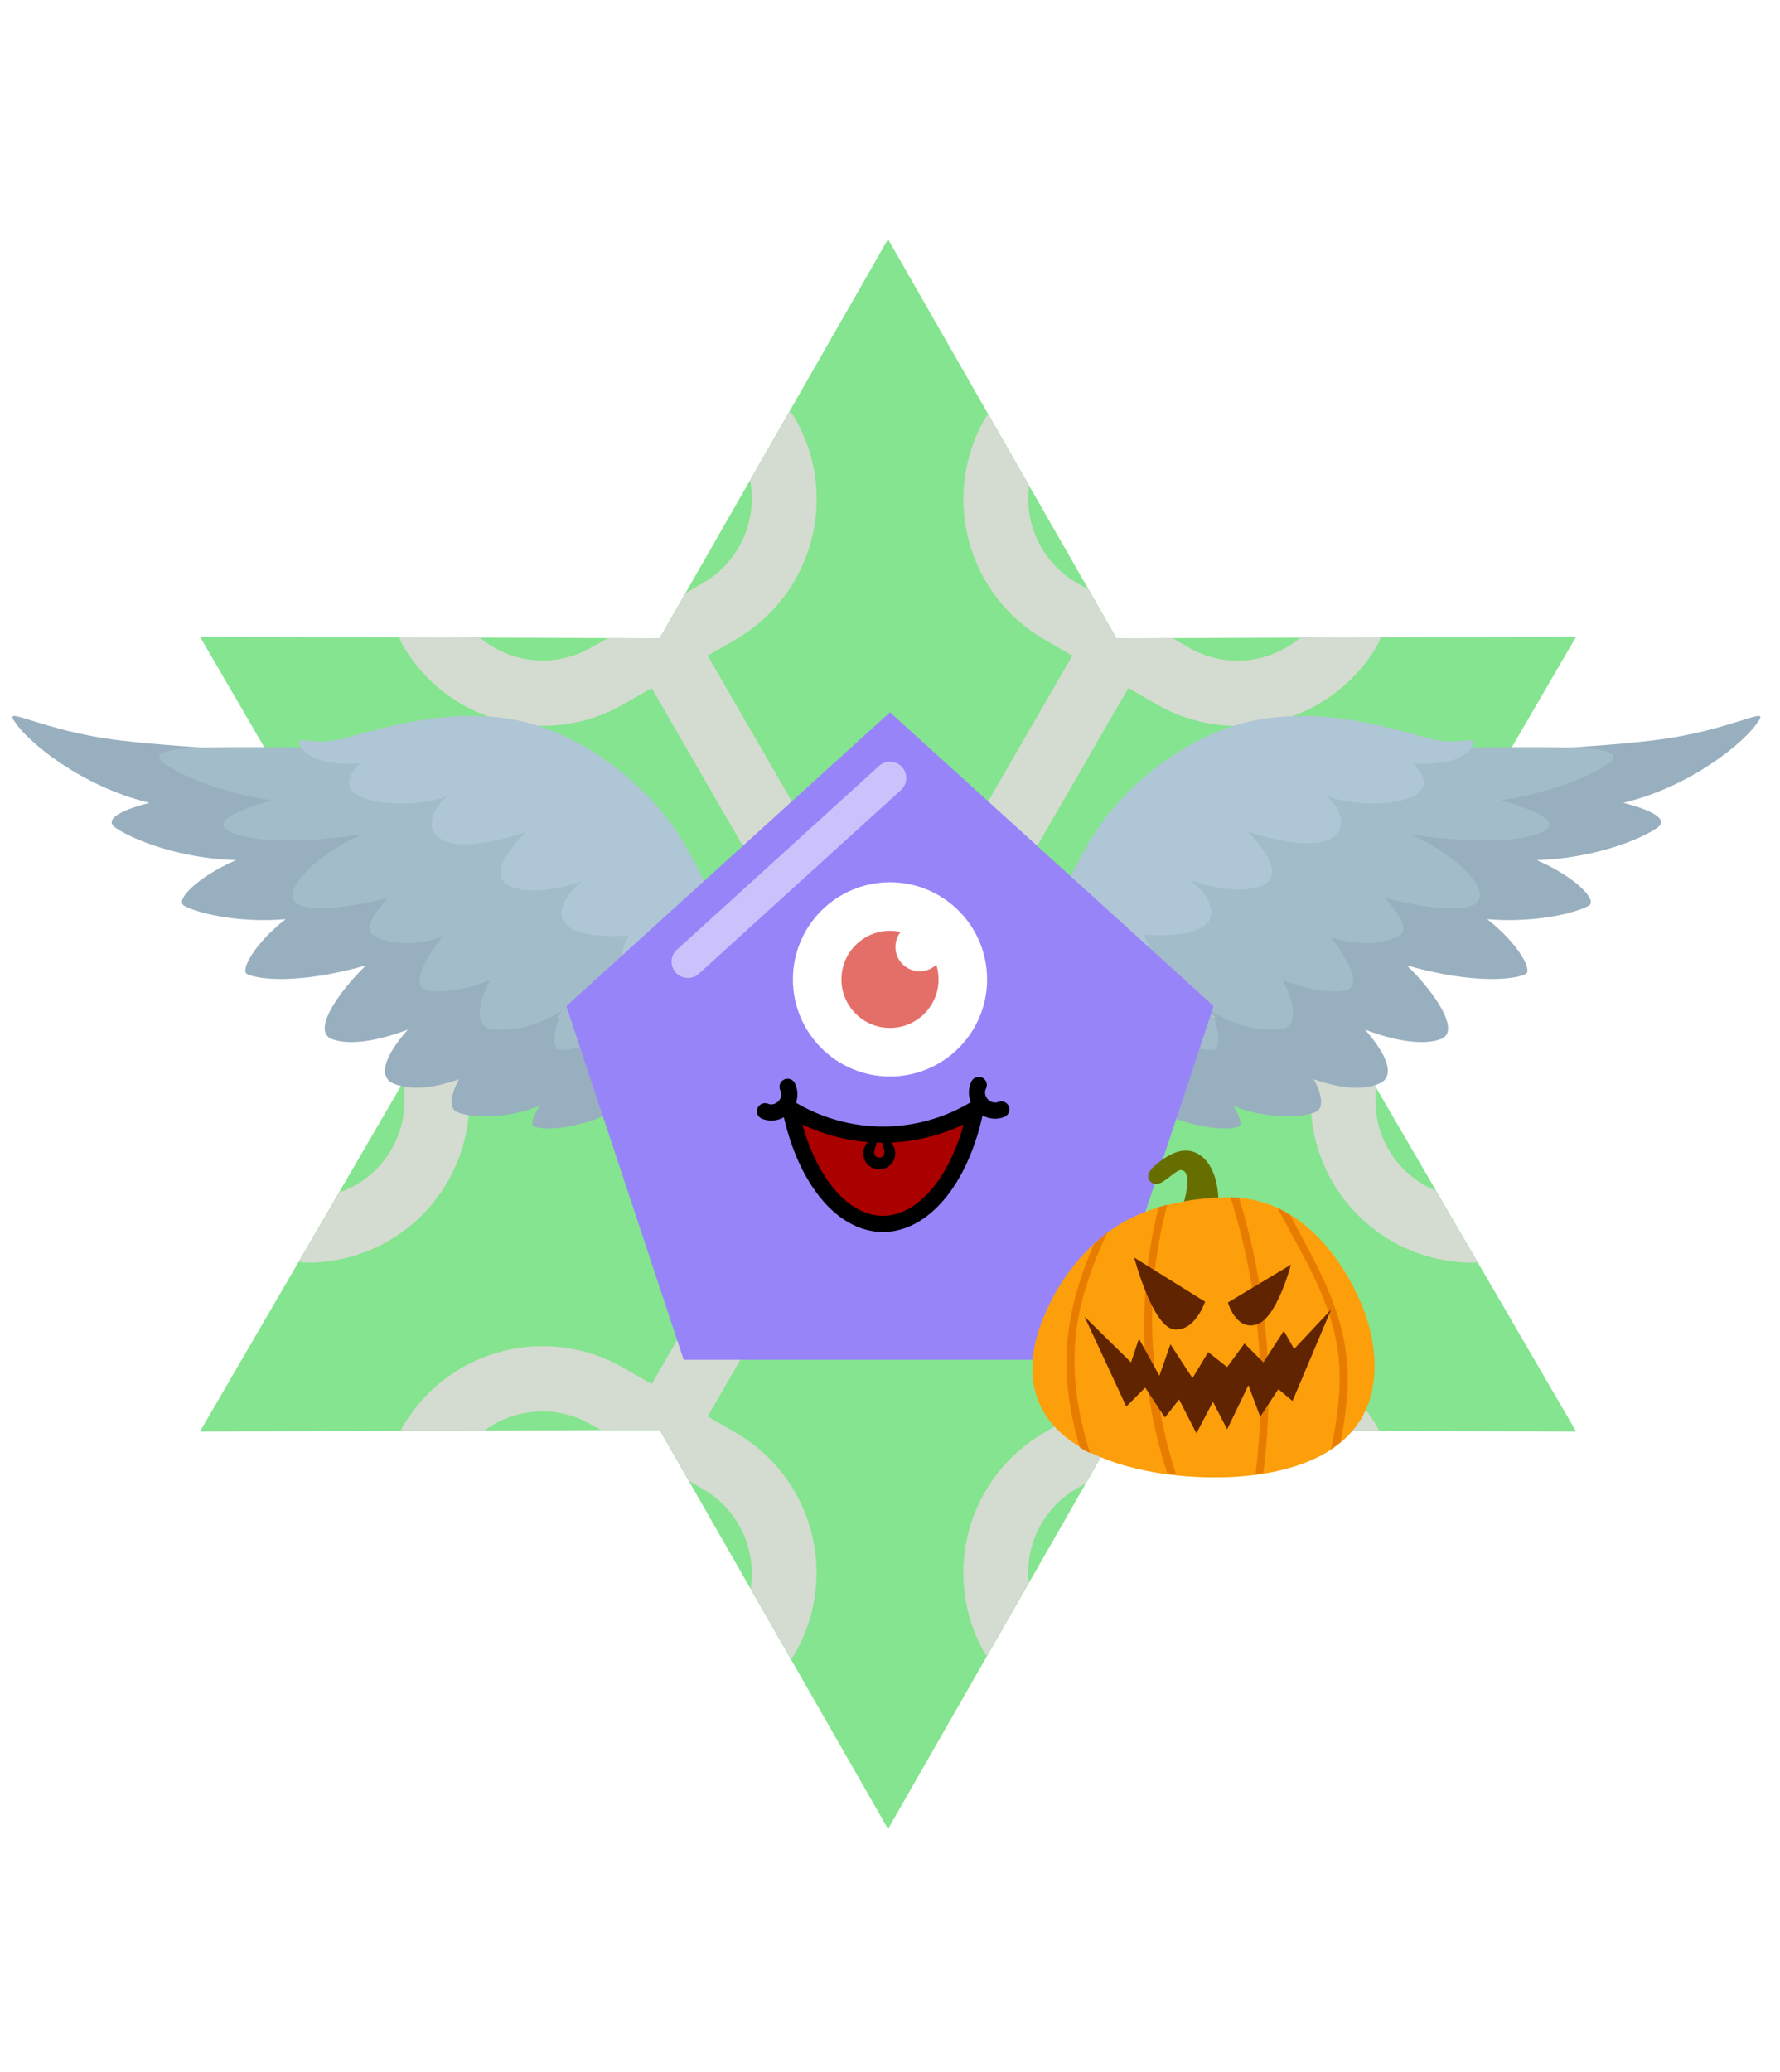 <svg xmlns="http://www.w3.org/2000/svg" id="generated" viewBox="0 0 220 220" style="height: 256px;"> <defs><filter id="innerglow"><feFlood flood-color="black"/><feComposite in2="SourceAlpha" operator="out"/><feGaussianBlur stdDeviation="2" result="blur"/><feComposite operator="atop" in2="SourceGraphic"/></filter> <filter id="innershadow2" x0="-50%" y0="-50%" width="200%" height="200%"><feGaussianBlur in="SourceAlpha" stdDeviation="10" result="blur"></feGaussianBlur><feOffset dy="10" dx="10"></feOffset><feComposite in2="SourceAlpha" operator="arithmetic" k2="-1" k3="1" result="shadowDiff"></feComposite><feFlood flood-color="#444444" flood-opacity="0.75"></feFlood><feComposite in2="shadowDiff" operator="in"></feComposite><feComposite in2="SourceGraphic" operator="over" result="firstfilter"></feComposite><feGaussianBlur in="firstfilter" stdDeviation="10" result="blur2"></feGaussianBlur><feOffset dy="-10" dx="-10"></feOffset><feComposite in2="firstfilter" operator="arithmetic" k2="-1" k3="1" result="shadowDiff"></feComposite><feFlood flood-color="#444444" flood-opacity="0.75"></feFlood><feComposite in2="shadowDiff" operator="in"></feComposite><feComposite in2="firstfilter" operator="over"></feComposite></filter><filter id="innershadow" x0="-50%" y0="-50%" width="200%" height="200%"><feGaussianBlur in="SourceAlpha" stdDeviation="3" result="blur"></feGaussianBlur><feOffset dy="3" dx="3"></feOffset><feComposite in2="SourceAlpha" operator="arithmetic" k2="-1" k3="1" result="shadowDiff"></feComposite><feFlood flood-color="#444444" flood-opacity="0.75"></feFlood><feComposite in2="shadowDiff" operator="in"></feComposite><feComposite in2="SourceGraphic" operator="over" result="firstfilter"></feComposite><feGaussianBlur in="firstfilter" stdDeviation="3" result="blur2"></feGaussianBlur><feOffset dy="-3" dx="-3"></feOffset><feComposite in2="firstfilter" operator="arithmetic" k2="-1" k3="1" result="shadowDiff"></feComposite><feFlood flood-color="#444444" flood-opacity="0.75"></feFlood><feComposite in2="shadowDiff" operator="in"></feComposite><feComposite in2="firstfilter" operator="over"></feComposite></filter> <style>#backgrounds .element > *:first-child {filter: url(#innerglow)} #patterns .element .main {filter: url(#innerglow)} #faces .element > *:first-child {filter:url(#innershadow)} .highlight { fill: rgba(255, 255, 255, 0.5); } .shadow { fill: rgba(0, 0, 0, 0.1); } #accessories-1 .scarf { fill: #de31b9; } #accessories-2 .base-tie { fill: #3b3b3b; } #accessories-2 #base-oval-1 { fill: #ffffff; } #accessories-2 #base-oval-2 { fill: #3b3b3b; } #accessories-2 #diamond { fill: #2571fb; } #accessories-3 #pin { fill: #ffffff; } #accessories-3 #stripe { fill: #ffffff; } #accessories-3 #medal { fill: #fff61a; } #accessories-3 #ribbon { fill: #e3562e; } #accessories-3 #rect { fill: #fff61a; } #accessories-4 #base { fill: #ffffff; } #accessories-4 #letter { fill: #5545ec; } #accessories-4 #broche { fill: #5545ec; } #accessories-5 .tie { fill: #3b3b3b; } #accessories-6 #text { fill: #000000; } #accessories-6 #mid { fill: #ffffff; } #accessories-6 #card { fill: #083ea1; } #accessories-6 #clip { fill: #bbbbbb; } #accessories-7 #medallion { fill: #fff61a; } #accessories-7 .necklace { fill: #fff61a; } #accessories-8 .base-eartube { fill: #fffdff; } #accessories-8 .base-earplug { fill: #00249c; } #accessories-8 .base-earplug { fill: #00249c; } #accessories-8 #base-bell { fill: #fffdff; } #accessories-8 #base-tube { fill: #00249c; } #accessories-9 #base { fill: #ffffff; } #accessories-9 #tie { fill: #3b3b3b; } #accessories-10 #scarf { fill: #8f85ff; } #eyes-1 .base { fill: #3b3b3b; } #eyes-3 .frame { fill: black; } #eyes-3 .base-glass { fill: #fff; } #eyes-3 .base-glass { fill: #fff; } #eyes-3 #band-aid #base-band { fill: #fff; } #eyes-3 #band-aid #base-line-1 { fill: #bbb; } #eyes-3 #band-aid #base-line-2 { fill: #bbb; } #eyes-4 #base-highlight { fill: #ffffff; } #eyes-4 #base-white { fill: #ffffff; } #eyes-5 #base-patch { fill: #3b3b3b; } #eyes-5 #base-white { fill: #ffffff; } #eyes-6 #base-frame { fill: #f9f9f9; } #eyes-6 #base-light { fill: #f14f25; } #eyes-6 #eyes { fill: #3b3b3b; } #eyes-7 .base-white { fill: #ffffff; } #eyes-7 .base-highlight { fill: #ffffff; } #eyes-8 .base-white { fill: #ffffff; } #eyes-8 .base-highlight { fill: #ffffff; } #eyes-8 .base-eyelash { fill: #3b3b3b; } #eyes-9 .base-white { fill: #ffffff; } #eyes-10 #base-glass { fill: #00f5d6; } #eyes-10 .base-band { fill: #3b3b3b; } #to-clip {clip-path: url(#clip-this);} #backgrounds .element > *:first-child {fill:#85e48f!important;} #patterns .element > *:first-child {fill:#ebf3e7!important;} #faces .element > *:first-child {fill:#9784f9!important;} #eyes .element .main {fill:#e46f68!important;} #glasses .element .main {fill:#e46f68!important;} #hairstyles .main {fill:#c15c78!important;} </style><!--Pattern clipping--><clipPath id="clip-this"> <polygon transform="scale(.42) translate(27.5,27.5)" points="233.828,0 301.053,117.393 436.328,116.914 368.275,233.828 436.328,350.742 301.053,350.264 233.828,467.656 166.605,350.264 31.328,350.742 99.381,233.828 31.328,116.914 166.605,117.393 "></polygon> </clipPath></defs><!-- Backgrounds --> <g id="backgrounds"><g class="element" id="6pointer"> <polygon transform="scale(.42) translate(27.5,27.5)" points="233.828,0 301.053,117.393 436.328,116.914 368.275,233.828 436.328,350.742 301.053,350.264 233.828,467.656 166.605,350.264 31.328,350.742 99.381,233.828 31.328,116.914 166.605,117.393 "></polygon> </g></g><!-- patterns --> <g id="to-clip"><g id="patterns"><g class="element"> <path class="main" d="M192,106H182a19.89,19.89,0,0,0,4-12V86a4,4,0,0,0-4-4,20,20,0,0,0-20,20v4H116.93l22.53-39,3.47,2a20,20,0,0,0,27.32-7.32,4,4,0,0,0-1.47-5.47l-6.92-4a19.88,19.88,0,0,0-12.41-2.51l5-8.68a4,4,0,1,0-6.92-4l-5,8.68a19.77,19.77,0,0,0-8.38-9.49l-6.92-4a4,4,0,0,0-5.47,1.47A20,20,0,0,0,129.07,61l3.47,2L110,102,87.46,63l3.47-2a20,20,0,0,0,7.32-27.32,4,4,0,0,0-5.47-1.47l-6.92,4a19.77,19.77,0,0,0-8.38,9.49l-5-8.68a4,4,0,1,0-6.92,4l5,8.68a19.88,19.88,0,0,0-12.41,2.51l-6.92,4a4,4,0,0,0-1.47,5.47A20,20,0,0,0,77.07,69l3.47-2,22.53,39H58v-4A20,20,0,0,0,38,82a4,4,0,0,0-4,4v8a19.89,19.89,0,0,0,4,12H28a4,4,0,0,0,0,8H38a19.89,19.89,0,0,0-4,12v8a4,4,0,0,0,4,4,20,20,0,0,0,20-20v-4h45.07L80.54,153l-3.47-2a20,20,0,0,0-27.32,7.32,4,4,0,0,0,1.47,5.47l6.92,4a19.57,19.57,0,0,0,12.4,2.53l-5,8.66a4,4,0,1,0,6.92,4l5-8.68a19.77,19.77,0,0,0,8.38,9.49l6.92,4a4,4,0,0,0,5.47-1.47A20,20,0,0,0,90.93,159l-3.47-2L110,118l22.54,39-3.47,2a20,20,0,0,0-7.32,27.32,4,4,0,0,0,5.47,1.47l6.92-4a19.77,19.77,0,0,0,8.38-9.49l5,8.68a4,4,0,0,0,3.46,2,4,4,0,0,0,3.46-6l-5-8.66a19.57,19.57,0,0,0,12.4-2.53l6.92-4a4,4,0,0,0,1.47-5.47A20,20,0,0,0,142.93,151l-3.47,2-22.53-39H162v4a20,20,0,0,0,20,20,4,4,0,0,0,4-4v-8a19.89,19.89,0,0,0-4-12h10a4,4,0,0,0,0-8Zm-22-4a12,12,0,0,1,8-11.31V94a12,12,0,0,1-8,11.31ZM157.86,59.11l2.87,1.66A12,12,0,0,1,146.93,62l-2.88-1.66a12,12,0,0,1,13.81-1.27ZM127.27,41.45l2.87,1.66A12.06,12.06,0,0,1,136,55.7L133.07,54A12.05,12.05,0,0,1,127.27,41.45Zm-43,8.95a11.86,11.86,0,0,1,5.59-7.29l2.87-1.66A12.05,12.05,0,0,1,86.93,54L84.05,55.7A11.9,11.9,0,0,1,84.27,50.4ZM73.07,62a12,12,0,0,1-13.8-1.27l2.87-1.66A12,12,0,0,1,76,60.38ZM42,90.69A12,12,0,0,1,50,102v3.31A12,12,0,0,1,42,94ZM50,118a12,12,0,0,1-8,11.31V126a12,12,0,0,1,8-11.31Zm12.14,42.89-2.87-1.66A12,12,0,0,1,73.07,158L76,159.62a12,12,0,0,1-13.81,1.27Zm30.59,17.66-2.87-1.66a12.06,12.06,0,0,1-5.81-12.59L86.93,166A12.05,12.05,0,0,1,92.73,178.55Zm43-9a11.86,11.86,0,0,1-5.59,7.29l-2.87,1.66a12.05,12.05,0,0,1,5.8-12.59L136,164.3A11.9,11.9,0,0,1,135.73,169.6ZM146.93,158a12,12,0,0,1,13.8,1.27l-2.87,1.66a12,12,0,0,1-13.81-1.27ZM178,129.31A12,12,0,0,1,170,118v-3.31A12,12,0,0,1,178,126Z"></path> <path class="shadow" d="M192,106H182a19.89,19.89,0,0,0,4-12V86a4,4,0,0,0-4-4,20,20,0,0,0-20,20v4H116.93l22.53-39,3.47,2a20,20,0,0,0,27.32-7.32,4,4,0,0,0-1.47-5.47l-6.92-4a19.88,19.88,0,0,0-12.41-2.51l5-8.68a4,4,0,1,0-6.92-4l-5,8.68a19.77,19.77,0,0,0-8.38-9.49l-6.92-4a4,4,0,0,0-5.47,1.47A20,20,0,0,0,129.07,61l3.47,2L110,102,87.46,63l3.47-2a20,20,0,0,0,7.32-27.32,4,4,0,0,0-5.47-1.47l-6.92,4a19.77,19.77,0,0,0-8.38,9.49l-5-8.68a4,4,0,1,0-6.92,4l5,8.68a19.88,19.88,0,0,0-12.41,2.51l-6.92,4a4,4,0,0,0-1.47,5.47A20,20,0,0,0,77.07,69l3.47-2,22.53,39H58v-4A20,20,0,0,0,38,82a4,4,0,0,0-4,4v8a19.89,19.89,0,0,0,4,12H28a4,4,0,0,0,0,8H38a19.89,19.89,0,0,0-4,12v8a4,4,0,0,0,4,4,20,20,0,0,0,20-20v-4h45.07L80.54,153l-3.47-2a20,20,0,0,0-27.32,7.32,4,4,0,0,0,1.47,5.47l6.92,4a19.57,19.57,0,0,0,12.4,2.53l-5,8.66a4,4,0,1,0,6.92,4l5-8.68a19.77,19.77,0,0,0,8.38,9.49l6.92,4a4,4,0,0,0,5.47-1.47A20,20,0,0,0,90.93,159l-3.47-2L110,118l22.54,39-3.47,2a20,20,0,0,0-7.32,27.32,4,4,0,0,0,5.47,1.47l6.92-4a19.77,19.77,0,0,0,8.38-9.49l5,8.68a4,4,0,0,0,3.46,2,4,4,0,0,0,3.46-6l-5-8.66a19.57,19.57,0,0,0,12.4-2.53l6.92-4a4,4,0,0,0,1.47-5.47A20,20,0,0,0,142.93,151l-3.47,2-22.53-39H162v4a20,20,0,0,0,20,20,4,4,0,0,0,4-4v-8a19.89,19.89,0,0,0-4-12h10a4,4,0,0,0,0-8Zm-22-4a12,12,0,0,1,8-11.31V94a12,12,0,0,1-8,11.31ZM157.86,59.11l2.87,1.66A12,12,0,0,1,146.93,62l-2.88-1.66a12,12,0,0,1,13.81-1.27ZM127.27,41.45l2.87,1.66A12.06,12.06,0,0,1,136,55.7L133.07,54A12.05,12.05,0,0,1,127.27,41.45Zm-43,8.95a11.86,11.86,0,0,1,5.59-7.29l2.87-1.66A12.05,12.05,0,0,1,86.93,54L84.05,55.7A11.9,11.9,0,0,1,84.27,50.4ZM73.07,62a12,12,0,0,1-13.8-1.27l2.87-1.66A12,12,0,0,1,76,60.38ZM42,90.69A12,12,0,0,1,50,102v3.31A12,12,0,0,1,42,94ZM50,118a12,12,0,0,1-8,11.31V126a12,12,0,0,1,8-11.31Zm12.14,42.89-2.87-1.66A12,12,0,0,1,73.07,158L76,159.62a12,12,0,0,1-13.81,1.27Zm30.59,17.66-2.87-1.66a12.06,12.06,0,0,1-5.81-12.59L86.93,166A12.05,12.05,0,0,1,92.73,178.55Zm43-9a11.86,11.86,0,0,1-5.59,7.29l-2.87,1.66a12.05,12.05,0,0,1,5.8-12.59L136,164.3A11.9,11.9,0,0,1,135.73,169.6ZM146.93,158a12,12,0,0,1,13.8,1.27l-2.87,1.66a12,12,0,0,1-13.81-1.27ZM178,129.31A12,12,0,0,1,170,118v-3.31A12,12,0,0,1,178,126Z"></path> </g></g> </g><!-- CronicWearable:Pet --> <g id="pets"><g transform="scale(.38) translate(-17,-100)" id="accessories-35"><g><path fill="#98AFBF" d="M554.694,293.351c-25.593,3.06-53.133,2.782-60.087,7.511c-5.842,3.895-2.226,8.067,5.842,11.127c-16.691,1.391-30.601,4.451-29.766,7.232c0.557,1.947,3.616,4.729,9.18,6.955c-14.465,0-25.036,2.504-22.532,8.067c0,0,1.112,1.113,3.06,2.782c-11.127-0.556-18.916,1.391-19.473,4.173c-0.278,1.669,0.557,4.451,2.782,7.511c-7.511-1.947-14.466-1.669-18.639,2.782c-3.338,3.617,0.835,10.849,7.789,17.804c-14.465-3.06-31.435-1.113-22.532,11.962c0.557,0.556,1.112,1.391,1.947,2.226c-16.413-4.451-21.42-0.834-21.698,2.225c0,0.557,0,1.113,0,1.947c-13.353-6.398-17.247-0.278-16.135,3.895c0,0.278,0.278,0.834,0.557,1.391c-0.278-0.278-0.557-0.278-0.835-0.556c-10.015-4.729-11.962-2.504-11.962-0.278c0.278,4.173,2.504,10.849,8.902,16.135c3.616,2.781,17.247,10.293,25.036,7.789c0.557-0.278,0.835-0.557,0.835-0.835c0.277,0,0.277,0.278,0.556,0.278c6.12,3.061,19.473,5.563,22.812,3.061c0.556-0.278,0-2.782-2.226-6.398c10.293,4.451,23.367,3.895,26.983,1.947c2.504-1.113,1.947-5.842-0.835-10.571c8.067,2.782,15.578,3.895,21.42,1.391c5.564-2.503,1.947-10.014-4.729-17.525c9.458,3.616,18.916,5.285,24.758,3.06c6.398-2.504-1.669-14.744-11.127-23.924c22.532,6.398,35.607,4.451,38.667,2.782c2.226-1.113-2.226-9.736-12.518-17.804c16.69,1.391,30.043-2.503,33.104-4.451c2.781-1.669-4.173-9.18-16.97-14.744c18.36-0.556,33.66-6.676,39.224-10.571c3.895-2.782-2.226-5.842-11.127-8.067c22.255-5.286,39.78-20.029,43.675-26.149C593.361,281.389,580.287,290.291,554.694,293.351z"/><path fill="#A3BCC9" d="M512.411,295.576c-12.797,0-51.186-0.556-52.576,5.842c0,0,0.277,1.113,1.947,2.782c-5.842-0.835-9.459-0.835-12.797-0.278c0,0-11.405,1.669-5.285,9.18c-5.563-1.112-10.015-1.391-13.075-0.278c-4.172,1.391-5.842,4.729-3.06,9.18c-7.232-1.113-12.24,0.278-13.631,3.616c-0.557,1.669,0,4.173,1.669,6.955c-5.007-1.113-8.067-0.557-9.458,0c-1.669,0.834-5.007,3.895-1.669,11.684c-9.736-3.617-18.082-3.895-18.639,1.113c0,0,0.278,4.729,3.061,11.127c-10.015-7.511-16.413-7.789-18.639-3.895c-0.834,1.669-0.834,4.729,0.557,8.624c-4.729-3.06-9.458-4.451-13.353-1.113c-2.226,2.225-2.782,5.007-2.226,8.345c-5.285-0.834-5.008,8.902-1.669,15.022c0.278,0.556,7.232,13.909,16.135,15.578c3.06,0.557,4.172-1.669,3.616-5.285c5.007,3.895,10.57,6.677,15.021,5.008c3.895-1.392,3.338-6.677,0.835-13.075c10.292,7.511,21.698,8.901,23.089,8.067c1.112-0.556,1.947-5.285-1.391-12.518c7.511,4.729,15.3,6.676,22.254,6.12c6.12-0.557,5.285-7.789,1.113-16.135c9.458,3.895,18.081,4.451,21.42,3.06c3.338-1.669,0.834-8.624-5.842-16.969c16.134,5.007,23.089-1.112,23.089-1.112c1.669-2.226-0.835-6.677-5.563-11.684c13.074,3.338,25.314,4.729,29.487,1.947c5.563-3.616-4.451-15.021-20.864-22.532c14.744,2.225,30.601,2.782,39.78,0.278c11.405-3.338,2.226-7.789-10.571-11.405c17.804-2.504,33.382-9.736,36.164-13.075C545.236,295.298,525.485,295.576,512.411,295.576z"/><path fill="#AFC6D6" d="M476.525,300.862c0,0,16.413,1.669,19.751-6.398c1.112-2.782-5.007,0.556-12.796-1.391c-12.797-3.06-32.826-10.293-55.915-6.676c-23.089,3.616-45.622,21.698-56.192,39.78c-12.797,21.42-20.308,49.238-38.39,55.915s20.029,10.849,25.593,7.233c5.563-3.617,3.338-6.398,7.789-20.307c2.504-7.511,18.36,1.391,22.812-1.947c4.729-3.617-0.278-10.571-0.278-10.571s16.69,1.669,21.142-4.173c2.782-3.616-1.112-10.292-6.12-13.631c0,0,15.021,5.842,23.924,1.669c8.901-4.173-5.285-17.526-5.285-17.526s19.194,6.955,27.262,2.504c6.954-3.895,1.669-12.24-2.782-14.744C457.053,316.44,490.991,315.049,476.525,300.862z"/></g><g><path fill="#98AFBF" d="M55.915,293.351c25.593,3.06,53.133,2.782,60.087,7.511c5.842,3.895,2.225,8.067-5.842,11.127c16.691,1.391,30.6,4.451,29.765,7.232c-0.556,1.947-3.616,4.729-9.18,6.955c14.465,0,25.036,2.504,22.533,8.067c0,0-1.113,1.113-3.06,2.782c11.127-0.556,18.917,1.391,19.473,4.173c0.278,1.669-0.556,4.451-2.782,7.511c7.511-1.947,14.465-1.669,18.638,2.782c3.338,3.617-0.834,10.849-7.789,17.804c14.465-3.06,31.435-1.113,22.533,11.962c-0.557,0.556-1.113,1.391-1.947,2.226c16.413-4.451,21.42-0.834,21.698,2.225c0,0.557,0,1.113,0,1.947c13.353-6.398,17.247-0.278,16.134,3.895c0,0.278-0.278,0.834-0.556,1.391c0.278-0.278,0.556-0.278,0.834-0.556c10.015-4.729,11.962-2.504,11.962-0.278c-0.278,4.173-2.504,10.849-8.902,16.135c-3.616,2.781-17.247,10.293-25.037,7.789c-0.556-0.278-0.834-0.557-0.834-0.835c-0.278,0-0.278,0.278-0.556,0.278c-6.12,3.061-19.473,5.563-22.811,3.061c-0.556-0.278,0-2.782,2.226-6.398c-10.293,4.451-23.367,3.895-26.984,1.947c-2.503-1.113-1.947-5.842,0.835-10.571c-8.067,2.782-15.579,3.895-21.42,1.391c-5.563-2.503-1.947-10.014,4.729-17.525c-9.458,3.616-18.917,5.285-24.758,3.06c-6.398-2.504,1.669-14.744,11.127-23.924c-22.533,6.398-35.607,4.451-38.667,2.782c-2.226-1.113,2.226-9.736,12.518-17.804c-16.691,1.391-30.043-2.503-33.104-4.451c-2.782-1.669,4.173-9.18,16.969-14.744c-18.36-0.556-33.66-6.676-39.224-10.571c-3.895-2.782,2.225-5.842,11.127-8.067c-22.254-5.286-39.78-20.029-43.674-26.149C17.247,281.389,30.322,290.291,55.915,293.351z"/><path fill="#A3BCC9" d="M98.198,295.576c12.796,0,51.186-0.556,52.576,5.842c0,0-0.278,1.113-1.947,2.782c5.842-0.835,9.458-0.835,12.796-0.278c0,0,11.406,1.669,5.286,9.18c5.563-1.112,10.015-1.391,13.074-0.278c4.173,1.391,5.842,4.729,3.06,9.18c7.233-1.113,12.24,0.278,13.631,3.616c0.557,1.669,0,4.173-1.669,6.955c5.007-1.113,8.067-0.557,9.458,0c1.669,0.834,5.007,3.895,1.669,11.684c9.736-3.617,18.082-3.895,18.638,1.113c0,0-0.278,4.729-3.06,11.127c10.015-7.511,16.413-7.789,18.638-3.895c0.834,1.669,0.834,4.729-0.557,8.624c4.729-3.06,9.458-4.451,13.353-1.113c2.226,2.225,2.782,5.007,2.226,8.345c5.285-0.834,5.007,8.902,1.669,15.022c-0.278,0.556-7.233,13.909-16.135,15.578c-3.06,0.557-4.172-1.669-3.616-5.285c-5.007,3.895-10.571,6.677-15.022,5.008c-3.895-1.392-3.338-6.677-0.834-13.075c-10.292,7.511-21.698,8.901-23.089,8.067c-1.113-0.556-1.947-5.285,1.391-12.518c-7.511,4.729-15.3,6.676-22.254,6.12c-6.12-0.557-5.286-7.789-1.113-16.135c-9.458,3.895-18.082,4.451-21.42,3.06c-3.338-1.669-0.834-8.624,5.842-16.969c-16.135,5.007-23.089-1.112-23.089-1.112c-1.669-2.226,0.834-6.677,5.563-11.684c-13.075,3.338-25.314,4.729-29.487,1.947c-5.563-3.616,4.451-15.021,20.864-22.532c-14.744,2.225-30.6,2.782-39.78,0.278c-11.405-3.338-2.226-7.789,10.571-11.405c-17.803-2.504-33.382-9.736-36.164-13.075C65.373,295.298,85.124,295.576,98.198,295.576z"/><path fill="#AFC6D6" d="M134.083,300.862c0,0-16.413,1.669-19.751-6.398c-1.112-2.782,5.007,0.556,12.796-1.391c12.796-3.06,32.826-10.293,55.915-6.676c23.089,3.895,45.622,21.976,56.193,40.058c12.796,21.42,20.307,49.238,38.389,55.915c18.082,6.676-20.029,10.849-25.593,7.232c-5.563-3.616-3.338-6.398-7.789-20.307c-2.503-7.511-18.36,1.391-22.811-1.947c-4.729-3.616,0.278-10.571,0.278-10.571s-16.691,1.669-21.142-4.173c-2.782-3.616,1.112-10.292,6.12-13.631c0,0-15.021,5.842-23.923,1.669c-8.902-4.172,5.285-17.525,5.285-17.525s-19.194,6.955-27.262,2.504c-6.955-3.895-1.669-12.24,2.782-14.744C153.556,316.44,119.618,315.049,134.083,300.862z"/></g></g></g><!-- Faces --> <g id="faces"><g class="element" id="face-3"> <polygon class="main" points="135.5 150 150 106.3 110 70 70 106.3 84.5 150 135.5 150"></polygon> <path class="highlight" d="M85,102.82a2,2,0,0,1-1.34-3.48l25-22.72a2,2,0,0,1,2.68,3l-25,22.72A2,2,0,0,1,85,102.82Z"></path> </g></g><!-- Mouths --> <g id="mouths" transform="scale(.4) translate(217,200)"><g class="element"> <g xmlns="http://www.w3.org/2000/svg" id="g6199"> <path xmlns:inkscape="http://www.inkscape.org/namespaces/inkscape" id="path4932-4-4" inkscape:connector-curvature="0" fill="#AA0000" stroke="#000000" stroke-width="5" stroke-linecap="round" stroke-linejoin="round" d=" M84.501,97.426c-13.546,8.226-30.619,10.572-46.801,4.962c-3.713-1.287-7.224-2.94-10.513-4.938 c3.09,15.206,9.89,27.155,18.532,32.525C61.527,139.796,78.86,125.225,84.501,97.426L84.501,97.426z"></path> <path xmlns:sodipodi="http://sodipodi.sourceforge.net/DTD/sodipodi-0.dtd" id="path4972-7" sodipodi:end="2.8016943" sodipodi:open="true" sodipodi:start="0.3386847" sodipodi:ry="6.8387451" sodipodi:rx="7.241024" sodipodi:cx="380.55606" sodipodi:cy="478.30988" sodipodi:type="arc" fill="none" stroke="#000000" stroke-width="5" stroke-linecap="round" stroke-linejoin="round" d=" M92.386,97.664c-2.648,1.081-5.793-0.253-7.021-2.98c-0.674-1.493-0.654-3.174,0.052-4.572"></path> <path xmlns:sodipodi="http://sodipodi.sourceforge.net/DTD/sodipodi-0.dtd" id="path4972-2-3" sodipodi:end="2.8016943" sodipodi:open="true" sodipodi:start="0.3386847" sodipodi:ry="6.8387451" sodipodi:rx="7.241024" sodipodi:cx="380.55606" sodipodi:cy="478.30988" sodipodi:type="arc" fill="none" stroke="#000000" stroke-width="5" stroke-linecap="round" stroke-linejoin="round" d=" M19.391,98.237c2.648,1.081,5.793-0.253,7.022-2.98c0.673-1.493,0.653-3.174-0.053-4.572"></path> <path xmlns:sodipodi="http://sodipodi.sourceforge.net/DTD/sodipodi-0.dtd" xmlns:inkscape="http://www.inkscape.org/namespaces/inkscape" id="path5197-4" sodipodi:nodetypes="cssccscssscc" inkscape:connector-curvature="0" stroke="#000000" stroke-width="0.135" stroke-linecap="round" stroke-linejoin="round" d=" M53.91,106.427c-1.709,0.273-3.217,1.449-3.832,3.196c-0.895,2.541,0.439,5.326,2.98,6.221c2.541,0.896,5.326-0.439,6.221-2.98 l0.01-0.034c0.871-2.534-0.463-5.296-2.99-6.187c-0.283-0.1-0.57-0.17-0.857-0.216c-0.256,1.518,0.922,3.017,0.899,4.565 c-0.014,0.909-0.736,1.649-1.649,1.649s-1.648-0.736-1.648-1.649c0-1.547,1.112-3.05,0.877-4.565 C53.916,106.427,53.913,106.426,53.91,106.427L53.91,106.427z"></path> </g> </g></g><!-- Eyes --> <g id="eyes" transform="translate(0,-2)"><g class="element" id="eyes-4"> <circle id="base-white" cx="110" cy="105" r="12"></circle> <circle class="main" cx="110" cy="105" r="6" style="fill: rgb(230, 179, 51);"></circle> <circle id="base-highlight" cx="113.67" cy="101" r="3"></circle> </g></g><!-- CronicWearable:Accessory --> <g id="accessories"><g transform="scale(.35) translate(8,-70)" id="accessories-27"><path fill="#676E00" d="M416.16,426.6c-5.285-3.895-10.571-1.112-15.3,2.504c-1.392,1.113-3.895,3.338-3.339,5.285c0.557,1.947,2.504,2.504,3.895,1.947c2.782-1.112,6.12-5.007,7.789-4.729c3.617,0.557,1.67,8.623,0.835,11.405c3.616,0.557,8.624-0.557,12.24,0C422.28,437.449,420.889,430.217,416.16,426.6z"/><path fill="#FD9F0A" d="M472.631,478.62c-7.232-16.97-18.082-28.097-28.375-33.104c-10.57-5.286-20.307-4.729-31.434-3.339c-10.85,1.947-20.586,4.451-30.322,11.962c-9.458,7.233-18.639,18.917-23.646,33.938c-4.729,14.744-2.226,28.097,8.901,37.276c10.85,9.18,30.322,14.466,51.742,14.743c21.42,0.278,40.337-5.007,49.795-16.134C479.308,512.836,479.585,495.311,472.631,478.62z"/><path fill="#E87C00" d="M371.929,489.747c1.392-12.796,5.842-24.758,11.128-36.163c-0.278,0.277-0.557,0.277-0.557,0.556c-1.391,1.113-2.782,2.226-4.173,3.616c-4.451,10.015-7.789,20.586-9.18,31.991c-1.392,12.519,0,25.871,4.173,39.78c1.112,0.557,2.226,1.391,3.616,1.947C372.207,516.73,370.538,502.822,371.929,489.747z"/><path fill="#E87C00" d="M404.198,443.848c-1.112,0.277-1.947,0.556-3.06,0.834c-4.451,17.525-5.843,35.886-4.729,53.968c0.835,13.631,3.616,26.983,7.789,40.058c1.112,0,1.947,0.278,3.06,0.278c-4.172-13.074-6.954-26.705-7.789-40.614C397.8,480.289,399.469,461.651,404.198,443.848z"/><path fill="#E87C00" d="M429.513,441.344c-1.112,0-1.947,0-3.06-0.278c10.014,31.435,13.074,65.095,8.901,97.92c0.835,0,1.947-0.278,2.782-0.557C442.309,506.16,439.249,472.778,429.513,441.344z"/><path fill="#E87C00" d="M467.346,496.424c-1.947-16.135-9.736-30.322-17.247-44.231c-0.835-1.669-1.67-3.06-2.504-4.729c-1.113-0.557-2.226-1.392-3.338-1.947c-0.278-0.278-0.835-0.278-1.113-0.557c1.391,2.782,3.061,5.563,4.451,8.346c7.789,14.188,15.021,27.54,16.969,43.118c1.392,11.127-0.278,22.532-2.503,33.66c1.112-0.835,2.225-1.669,3.338-2.504C467.346,517.565,468.736,506.994,467.346,496.424z"/><polygon fill="#612400" points="374.989,483.349 391.401,499.483 394.184,491.139 401.416,504.213 405.311,493.085 413.1,505.047 418.664,495.867 425.34,501.152 431.46,492.808 438.137,499.483 445.369,488.356 448.985,494.755 462.06,480.846 448.429,513.114 443.422,508.941 437.023,518.678 432.851,507.551 425.34,523.129 420.333,513.393 414.491,524.52 408.371,512.559 403.363,518.956 396.409,508.386 389.732,515.062 "/><path fill="#612400" d="M392.515,462.485l25.036,15.578c0,0-3.616,10.85-11.127,9.736C398.913,486.688,392.515,462.485,392.515,462.485z"/><path fill="#612400" d="M447.873,464.989l-22.255,13.353c0,0,2.782,10.015,10.015,7.789C442.865,484.184,447.873,464.989,447.873,464.989z"/></g></g></svg>